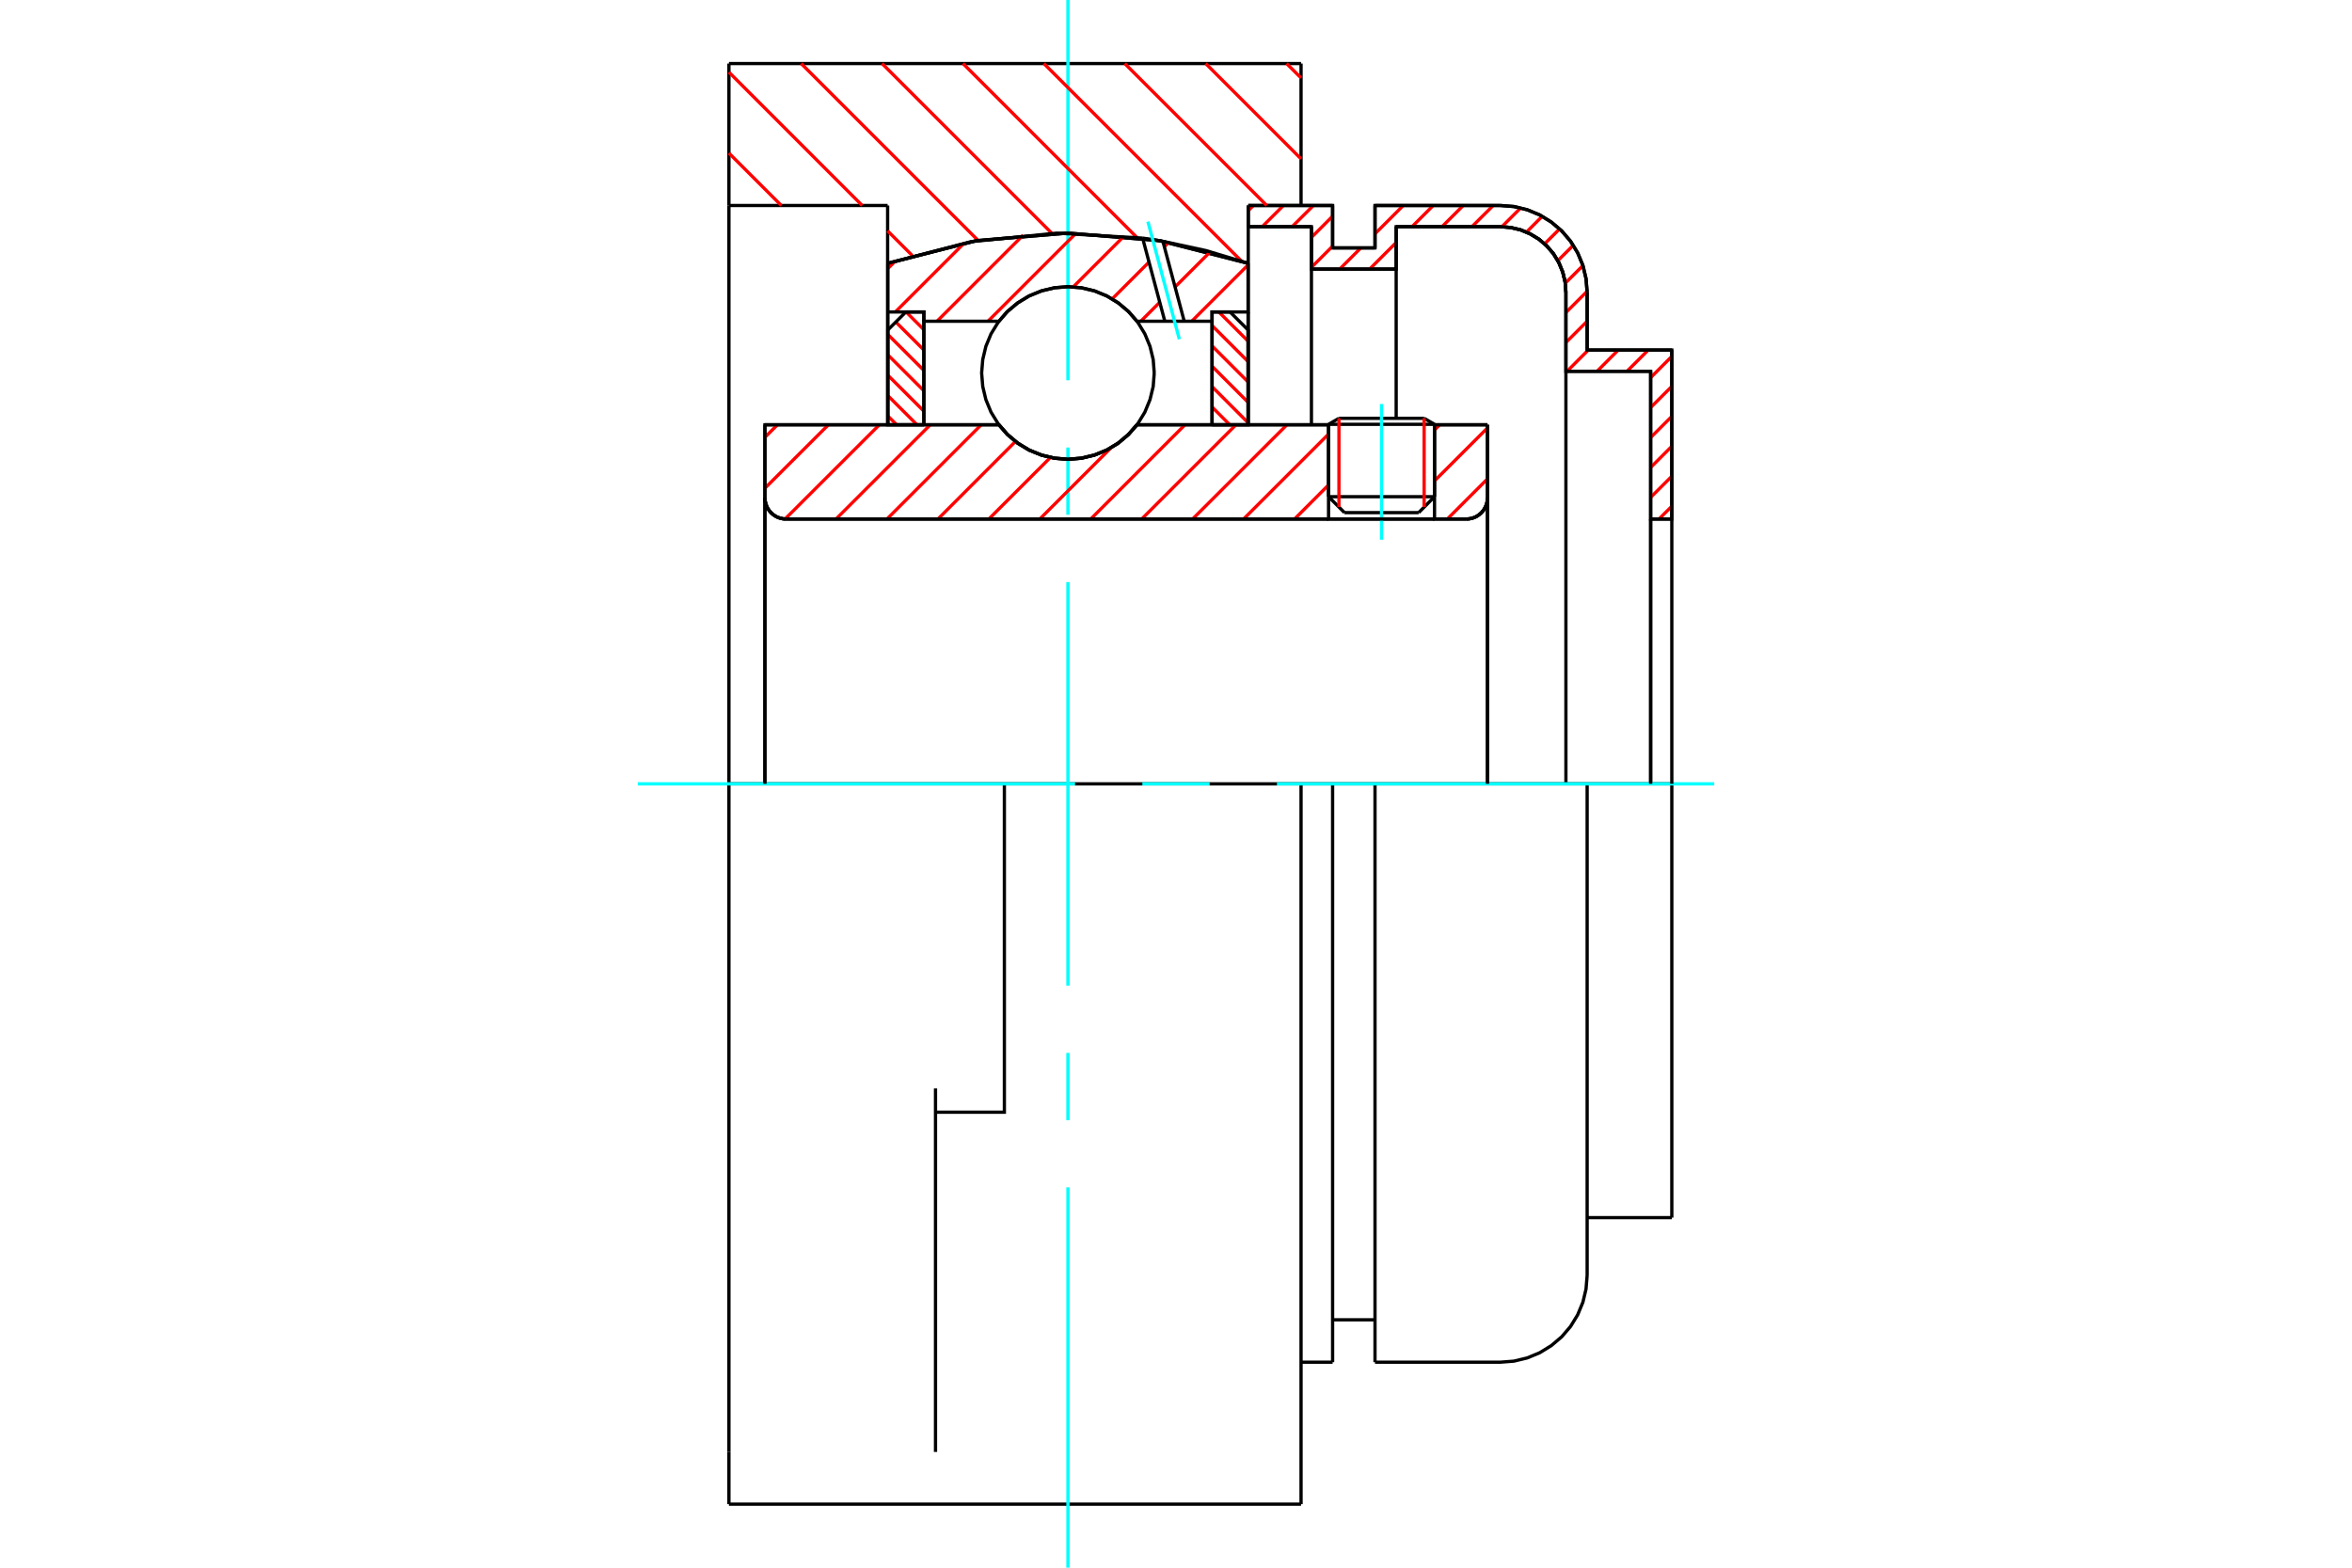 <?xml version="1.0" standalone="no"?>
<!DOCTYPE svg PUBLIC "-//W3C//DTD SVG 1.1//EN"
	"http://www.w3.org/Graphics/SVG/1.1/DTD/svg11.dtd">
<svg xmlns="http://www.w3.org/2000/svg" height="100%" width="100%" viewBox="0 0 36000 24000">
	<rect x="-1800" y="-1200" width="39600" height="26400" style="fill:#FFF"/>
	<g style="fill:none; fill-rule:evenodd" transform="matrix(1 0 0 1 0 0)">
		<g style="fill:none; stroke:#000; stroke-width:50; shape-rendering:geometricPrecision">
			<line x1="21957" y1="6496" x2="20335" y2="6496"/>
			<line x1="20494" y1="6404" x2="21798" y2="6404"/>
			<line x1="20335" y1="7604" x2="21957" y2="7604"/>
			<line x1="21714" y1="7848" x2="20579" y2="7848"/>
			<polyline points="22443,7946 22494,7942 22544,7930 22591,7911 22634,7884 22673,7851 22706,7812 22732,7769 22752,7722 22764,7672 22768,7622"/>
			<line x1="22768" y1="6503" x2="22768" y2="7622"/>
			<line x1="21957" y1="6503" x2="22768" y2="6503"/>
			<line x1="17403" y1="6503" x2="20335" y2="6503"/>
			<polyline points="15289,6503 15424,6656 15581,6787 15755,6892 15944,6968 16143,7015 16346,7031 16549,7015 16748,6968 16937,6892 17112,6787 17268,6656 17403,6503"/>
			<line x1="11708" y1="6503" x2="15289" y2="6503"/>
			<line x1="11708" y1="7622" x2="11708" y2="6503"/>
			<polyline points="11708,7622 11712,7672 11724,7722 11744,7769 11770,7812 11803,7851 11842,7884 11885,7911 11932,7930 11982,7942 12033,7946"/>
			<line x1="22443" y1="7946" x2="12033" y2="7946"/>
			<line x1="22768" y1="7622" x2="22768" y2="12000"/>
			<line x1="11708" y1="7622" x2="11708" y2="12000"/>
			<line x1="20494" y1="6404" x2="20335" y2="6496"/>
			<line x1="21957" y1="6496" x2="21798" y2="6404"/>
			<line x1="21714" y1="7848" x2="21957" y2="7604"/>
			<line x1="20335" y1="7604" x2="20579" y2="7848"/>
			<line x1="20335" y1="6496" x2="20335" y2="7604"/>
			<line x1="21957" y1="7604" x2="21957" y2="6496"/>
			<polyline points="22443,7946 22494,7942 22544,7930 22591,7911 22634,7884 22673,7851 22706,7812 22732,7769 22752,7722 22764,7672 22768,7622"/>
			<polyline points="11708,7622 11712,7672 11724,7722 11744,7769 11770,7812 11803,7851 11842,7884 11885,7911 11932,7930 11982,7942 12033,7946"/>
			<line x1="15373" y1="12000" x2="11157" y2="12000"/>
			<line x1="19914" y1="12000" x2="15373" y2="12000"/>
			<line x1="13586" y1="3146" x2="11157" y2="3146"/>
			<line x1="13586" y1="4032" x2="13586" y2="3146"/>
			<polyline points="19106,4032 17746,3684 16346,3568 14947,3684 13586,4032"/>
			<line x1="19106" y1="3146" x2="19106" y2="4032"/>
			<line x1="19914" y1="973" x2="19914" y2="3146"/>
			<line x1="11157" y1="973" x2="19914" y2="973"/>
			<line x1="11157" y1="3146" x2="11157" y2="973"/>
			<line x1="19914" y1="12000" x2="19914" y2="23027"/>
			<line x1="19106" y1="4032" x2="19106" y2="6503"/>
			<line x1="11157" y1="23027" x2="11157" y2="22228"/>
			<line x1="13586" y1="6503" x2="13586" y2="4032"/>
			<line x1="11157" y1="12000" x2="11157" y2="3146"/>
			<polyline points="11157,22228 11157,16663 11157,12000"/>
			<line x1="14319" y1="22228" x2="14319" y2="16663"/>
			<polyline points="14319,17027 15373,17027 15373,12000"/>
			<line x1="11157" y1="23027" x2="19914" y2="23027"/>
			<line x1="25589" y1="5359" x2="25589" y2="7946"/>
			<line x1="24293" y1="5359" x2="25589" y2="5359"/>
			<line x1="24293" y1="4474" x2="24293" y2="5359"/>
			<polyline points="24293,4474 24276,4266 24228,4064 24148,3871 24039,3693 23904,3535 23745,3400 23568,3291 23375,3211 23172,3162 22965,3146"/>
			<line x1="21046" y1="3146" x2="22965" y2="3146"/>
			<line x1="21046" y1="3795" x2="21046" y2="3146"/>
			<line x1="20397" y1="3795" x2="21046" y2="3795"/>
			<line x1="20397" y1="3146" x2="20397" y2="3795"/>
			<line x1="19106" y1="3146" x2="20397" y2="3146"/>
			<line x1="20073" y1="3470" x2="19106" y2="3470"/>
			<line x1="20073" y1="4119" x2="20073" y2="3470"/>
			<line x1="21370" y1="4119" x2="20073" y2="4119"/>
			<line x1="21370" y1="3470" x2="21370" y2="4119"/>
			<line x1="22965" y1="3470" x2="21370" y2="3470"/>
			<polyline points="23968,4474 23956,4317 23919,4164 23859,4018 23777,3884 23674,3764 23555,3662 23420,3580 23275,3519 23122,3483 22965,3470"/>
			<line x1="23968" y1="5684" x2="23968" y2="4474"/>
			<line x1="25265" y1="5684" x2="23968" y2="5684"/>
			<line x1="25265" y1="7946" x2="25265" y2="5684"/>
			<line x1="20397" y1="12000" x2="19914" y2="12000"/>
			<line x1="21046" y1="12000" x2="20397" y2="12000"/>
			<line x1="22965" y1="12000" x2="21046" y2="12000"/>
			<line x1="24293" y1="12000" x2="22965" y2="12000"/>
			<line x1="25589" y1="12000" x2="24293" y2="12000"/>
			<line x1="25265" y1="12000" x2="25265" y2="7946"/>
			<line x1="23968" y1="12000" x2="23968" y2="5684"/>
			<line x1="25589" y1="12000" x2="25589" y2="18641"/>
			<line x1="21370" y1="6402" x2="21370" y2="4119"/>
			<line x1="20073" y1="6503" x2="20073" y2="4119"/>
			<line x1="20397" y1="12000" x2="20397" y2="20854"/>
			<line x1="21046" y1="12000" x2="21046" y2="20854"/>
			<line x1="24293" y1="12000" x2="24293" y2="19526"/>
			<line x1="25589" y1="7946" x2="25265" y2="7946"/>
			<polyline points="23968,4474 23956,4317 23919,4164 23859,4018 23777,3884 23674,3764 23555,3662 23420,3580 23275,3519 23122,3483 22965,3470"/>
			<line x1="20397" y1="20205" x2="21046" y2="20205"/>
			<polyline points="21046,20854 22965,20854 23172,20838 23375,20789 23568,20709 23745,20600 23904,20465 24039,20307 24148,20129 24228,19936 24276,19734 24293,19526"/>
			<line x1="24293" y1="18641" x2="25589" y2="18641"/>
			<line x1="19914" y1="20854" x2="20397" y2="20854"/>
		</g>
		<g style="fill:none; stroke:#0FF; stroke-width:50; shape-rendering:geometricPrecision">
			<line x1="21146" y1="8263" x2="21146" y2="6185"/>
			<line x1="16346" y1="24000" x2="16346" y2="18178"/>
			<line x1="16346" y1="17149" x2="16346" y2="16119"/>
			<line x1="16346" y1="15089" x2="16346" y2="8911"/>
			<line x1="16346" y1="7881" x2="16346" y2="6851"/>
			<line x1="16346" y1="5822" x2="16346" y2="0"/>
			<line x1="9762" y1="12000" x2="16455" y2="12000"/>
			<line x1="17485" y1="12000" x2="18515" y2="12000"/>
			<line x1="19545" y1="12000" x2="26238" y2="12000"/>
		</g>
		<g style="fill:none; stroke:#F00; stroke-width:50; shape-rendering:geometricPrecision">
			<line x1="25589" y1="7750" x2="25393" y2="7946"/>
			<line x1="25589" y1="7291" x2="25265" y2="7615"/>
			<line x1="25589" y1="6832" x2="25265" y2="7157"/>
			<line x1="25589" y1="6374" x2="25265" y2="6698"/>
			<line x1="25589" y1="5915" x2="25265" y2="6239"/>
			<line x1="25589" y1="5456" x2="25265" y2="5781"/>
			<line x1="25228" y1="5359" x2="24903" y2="5684"/>
			<line x1="24769" y1="5359" x2="24445" y2="5684"/>
			<line x1="24310" y1="5359" x2="23986" y2="5684"/>
			<line x1="24293" y1="4918" x2="23968" y2="5243"/>
			<line x1="24292" y1="4460" x2="23968" y2="4784"/>
			<line x1="24228" y1="4066" x2="23958" y2="4335"/>
			<line x1="24081" y1="3755" x2="23844" y2="3991"/>
			<line x1="23872" y1="3504" x2="23642" y2="3734"/>
			<line x1="23606" y1="3311" x2="23364" y2="3554"/>
			<line x1="23276" y1="3183" x2="22988" y2="3471"/>
			<line x1="22855" y1="3146" x2="22530" y2="3470"/>
			<line x1="22396" y1="3146" x2="22072" y2="3470"/>
			<line x1="21937" y1="3146" x2="21613" y2="3470"/>
			<line x1="21370" y1="3713" x2="20964" y2="4119"/>
			<line x1="21479" y1="3146" x2="21046" y2="3579"/>
			<line x1="20830" y1="3795" x2="20506" y2="4119"/>
			<line x1="20397" y1="3769" x2="20073" y2="4093"/>
			<line x1="20397" y1="3310" x2="20073" y2="3635"/>
			<line x1="20103" y1="3146" x2="19778" y2="3470"/>
			<line x1="19644" y1="3146" x2="19320" y2="3470"/>
			<line x1="19185" y1="3146" x2="19106" y2="3225"/>
		</g>
		<g style="fill:none; stroke:#000; stroke-width:50; shape-rendering:geometricPrecision">
			<polyline points="19106,3146 20397,3146 20397,3795 21046,3795 21046,3146 22965,3146"/>
			<polyline points="24293,4474 24276,4266 24228,4064 24148,3871 24039,3693 23904,3535 23745,3400 23568,3291 23375,3211 23172,3162 22965,3146"/>
			<polyline points="24293,4474 24293,5359 25589,5359 25589,7946 25265,7946 25265,5684 23968,5684 23968,4474 23956,4317 23919,4164 23859,4018 23777,3884 23674,3764 23555,3662 23420,3580 23275,3519 23122,3483 22965,3470 21370,3470 21370,4119 20073,4119 20073,3470 19106,3470 19106,3146"/>
			<line x1="25589" y1="12000" x2="25589" y2="7946"/>
			<line x1="25265" y1="7946" x2="25265" y2="12000"/>
		</g>
		<g style="fill:none; stroke:#F00; stroke-width:50; shape-rendering:geometricPrecision">
			<line x1="19693" y1="973" x2="19914" y2="1193"/>
			<line x1="18455" y1="973" x2="19914" y2="2432"/>
			<line x1="17216" y1="973" x2="19389" y2="3146"/>
			<line x1="15978" y1="973" x2="19006" y2="4001"/>
			<line x1="14740" y1="973" x2="17404" y2="3638"/>
			<line x1="13501" y1="973" x2="16102" y2="3574"/>
			<line x1="12263" y1="973" x2="14972" y2="3682"/>
			<line x1="11157" y1="1105" x2="13197" y2="3146"/>
			<line x1="13586" y1="3535" x2="13964" y2="3913"/>
			<line x1="11157" y1="2344" x2="11959" y2="3146"/>
		</g>
		<g style="fill:none; stroke:#000; stroke-width:50; shape-rendering:geometricPrecision">
			<polyline points="19106,4032 17746,3684 16346,3568 14947,3684 13586,4032"/>
		</g>
		<g style="fill:none; stroke:#F00; stroke-width:50; shape-rendering:geometricPrecision">
			<line x1="21798" y1="6404" x2="21798" y2="7763"/>
			<line x1="20494" y1="7763" x2="20494" y2="6404"/>
			<line x1="13589" y1="6368" x2="13725" y2="6503"/>
			<line x1="13589" y1="6056" x2="14036" y2="6503"/>
			<line x1="13589" y1="5744" x2="14141" y2="6295"/>
			<line x1="13589" y1="5432" x2="14141" y2="5983"/>
			<line x1="13589" y1="5120" x2="14141" y2="5671"/>
			<line x1="13711" y1="4930" x2="14141" y2="5359"/>
			<line x1="13869" y1="4776" x2="14141" y2="5048"/>
		</g>
		<g style="fill:none; stroke:#000; stroke-width:50; shape-rendering:geometricPrecision">
			<polyline points="14141,6503 14141,4776 13865,4776 13589,5052 13589,6503 14141,6503"/>
		</g>
		<g style="fill:none; stroke:#F00; stroke-width:50; shape-rendering:geometricPrecision">
			<line x1="18656" y1="4776" x2="19103" y2="5223"/>
			<line x1="18552" y1="4984" x2="19103" y2="5535"/>
			<line x1="18552" y1="5296" x2="19103" y2="5847"/>
			<line x1="18552" y1="5607" x2="19103" y2="6159"/>
			<line x1="18552" y1="5919" x2="19103" y2="6471"/>
			<line x1="18552" y1="6231" x2="18823" y2="6503"/>
		</g>
		<g style="fill:none; stroke:#000; stroke-width:50; shape-rendering:geometricPrecision">
			<polyline points="18552,6503 18552,4776 18827,4776 19103,5052 19103,6503 18552,6503"/>
			<polyline points="17667,5710 17651,5504 17602,5302 17523,5111 17415,4934 17280,4776 17122,4642 16946,4533 16754,4454 16553,4406 16346,4389 16139,4406 15938,4454 15746,4533 15570,4642 15412,4776 15278,4934 15169,5111 15090,5302 15042,5504 15025,5710 15042,5917 15090,6118 15169,6310 15278,6487 15412,6644 15570,6779 15746,6887 15938,6966 16139,7015 16346,7031 16553,7015 16754,6966 16946,6887 17122,6779 17280,6644 17415,6487 17523,6310 17602,6118 17651,5917 17667,5710"/>
		</g>
		<g style="fill:none; stroke:#F00; stroke-width:50; shape-rendering:geometricPrecision">
			<line x1="19103" y1="4056" x2="18241" y2="4918"/>
			<line x1="18523" y1="3856" x2="17986" y2="4393"/>
			<line x1="17751" y1="4628" x2="17461" y2="4918"/>
			<line x1="17888" y1="3711" x2="17821" y2="3778"/>
			<line x1="17587" y1="4012" x2="17023" y2="4576"/>
			<line x1="17204" y1="3615" x2="16427" y2="4392"/>
			<line x1="16470" y1="3570" x2="15122" y2="4918"/>
			<line x1="15660" y1="3600" x2="14342" y2="4918"/>
			<line x1="14759" y1="3721" x2="13704" y2="4776"/>
			<line x1="13709" y1="3992" x2="13589" y2="4111"/>
		</g>
		<g style="fill:none; stroke:#000; stroke-width:50; shape-rendering:geometricPrecision">
			<polyline points="13589,6503 13589,4776 13589,4031"/>
			<polyline points="17489,3645 16174,3569 14864,3699 13589,4031"/>
			<polyline points="17799,3694 17644,3668 17489,3645"/>
			<polyline points="19103,4031 18458,3836 17799,3694"/>
			<polyline points="19103,4031 19103,4776 18552,4776 18552,4918 18552,6503"/>
			<polyline points="18552,4918 18126,4918 17829,4918 17403,4918 17268,4765 17112,4634 16937,4529 16748,4452 16549,4405 16346,4389 16143,4405 15944,4452 15755,4529 15581,4634 15424,4765 15289,4918 14141,4918 14141,6503"/>
			<polyline points="14141,4918 14141,4776 13589,4776"/>
			<line x1="19103" y1="4776" x2="19103" y2="6503"/>
		</g>
		<g style="fill:none; stroke:#0FF; stroke-width:50; shape-rendering:geometricPrecision">
			<line x1="18051" y1="5193" x2="17570" y2="3393"/>
		</g>
		<g style="fill:none; stroke:#000; stroke-width:50; shape-rendering:geometricPrecision">
			<line x1="17829" y1="4918" x2="17489" y2="3645"/>
			<line x1="18126" y1="4918" x2="17799" y2="3694"/>
		</g>
		<g style="fill:none; stroke:#F00; stroke-width:50; shape-rendering:geometricPrecision">
			<line x1="22768" y1="7331" x2="22153" y2="7946"/>
			<line x1="22768" y1="6551" x2="21957" y2="7362"/>
			<line x1="22037" y1="6503" x2="21957" y2="6583"/>
			<line x1="20335" y1="7424" x2="19814" y2="7946"/>
			<line x1="20335" y1="6645" x2="19034" y2="7946"/>
			<line x1="19698" y1="6503" x2="18254" y2="7946"/>
			<line x1="18918" y1="6503" x2="17475" y2="7946"/>
			<line x1="18138" y1="6503" x2="16695" y2="7946"/>
			<line x1="17008" y1="6853" x2="15915" y2="7946"/>
			<line x1="16078" y1="7003" x2="15135" y2="7946"/>
			<line x1="15543" y1="6758" x2="14356" y2="7946"/>
			<line x1="15019" y1="6503" x2="13576" y2="7946"/>
			<line x1="14239" y1="6503" x2="12796" y2="7946"/>
			<line x1="13460" y1="6503" x2="12017" y2="7945"/>
			<line x1="12680" y1="6503" x2="11708" y2="7474"/>
			<line x1="11900" y1="6503" x2="11708" y2="6695"/>
		</g>
		<g style="fill:none; stroke:#000; stroke-width:50; shape-rendering:geometricPrecision">
			<line x1="22768" y1="12000" x2="22768" y2="6503"/>
			<polyline points="22443,7946 22494,7942 22544,7930 22591,7911 22634,7884 22673,7851 22706,7812 22732,7769 22752,7722 22764,7672 22768,7622"/>
			<polyline points="22443,7946 21957,7946 21957,6503"/>
			<polyline points="21957,7946 20335,7946 20335,6503"/>
			<line x1="20335" y1="7946" x2="12033" y2="7946"/>
			<polyline points="11708,7622 11712,7672 11724,7722 11744,7769 11770,7812 11803,7851 11842,7884 11885,7911 11932,7930 11982,7942 12033,7946"/>
			<polyline points="11708,7622 11708,6503 12260,6503 15289,6503 15424,6656 15581,6787 15755,6892 15944,6968 16143,7015 16346,7031 16549,7015 16748,6968 16937,6892 17112,6787 17268,6656 17403,6503 20335,6503"/>
			<line x1="21957" y1="6503" x2="22768" y2="6503"/>
			<line x1="11708" y1="12000" x2="11708" y2="7622"/>
		</g>
	</g>
</svg>
